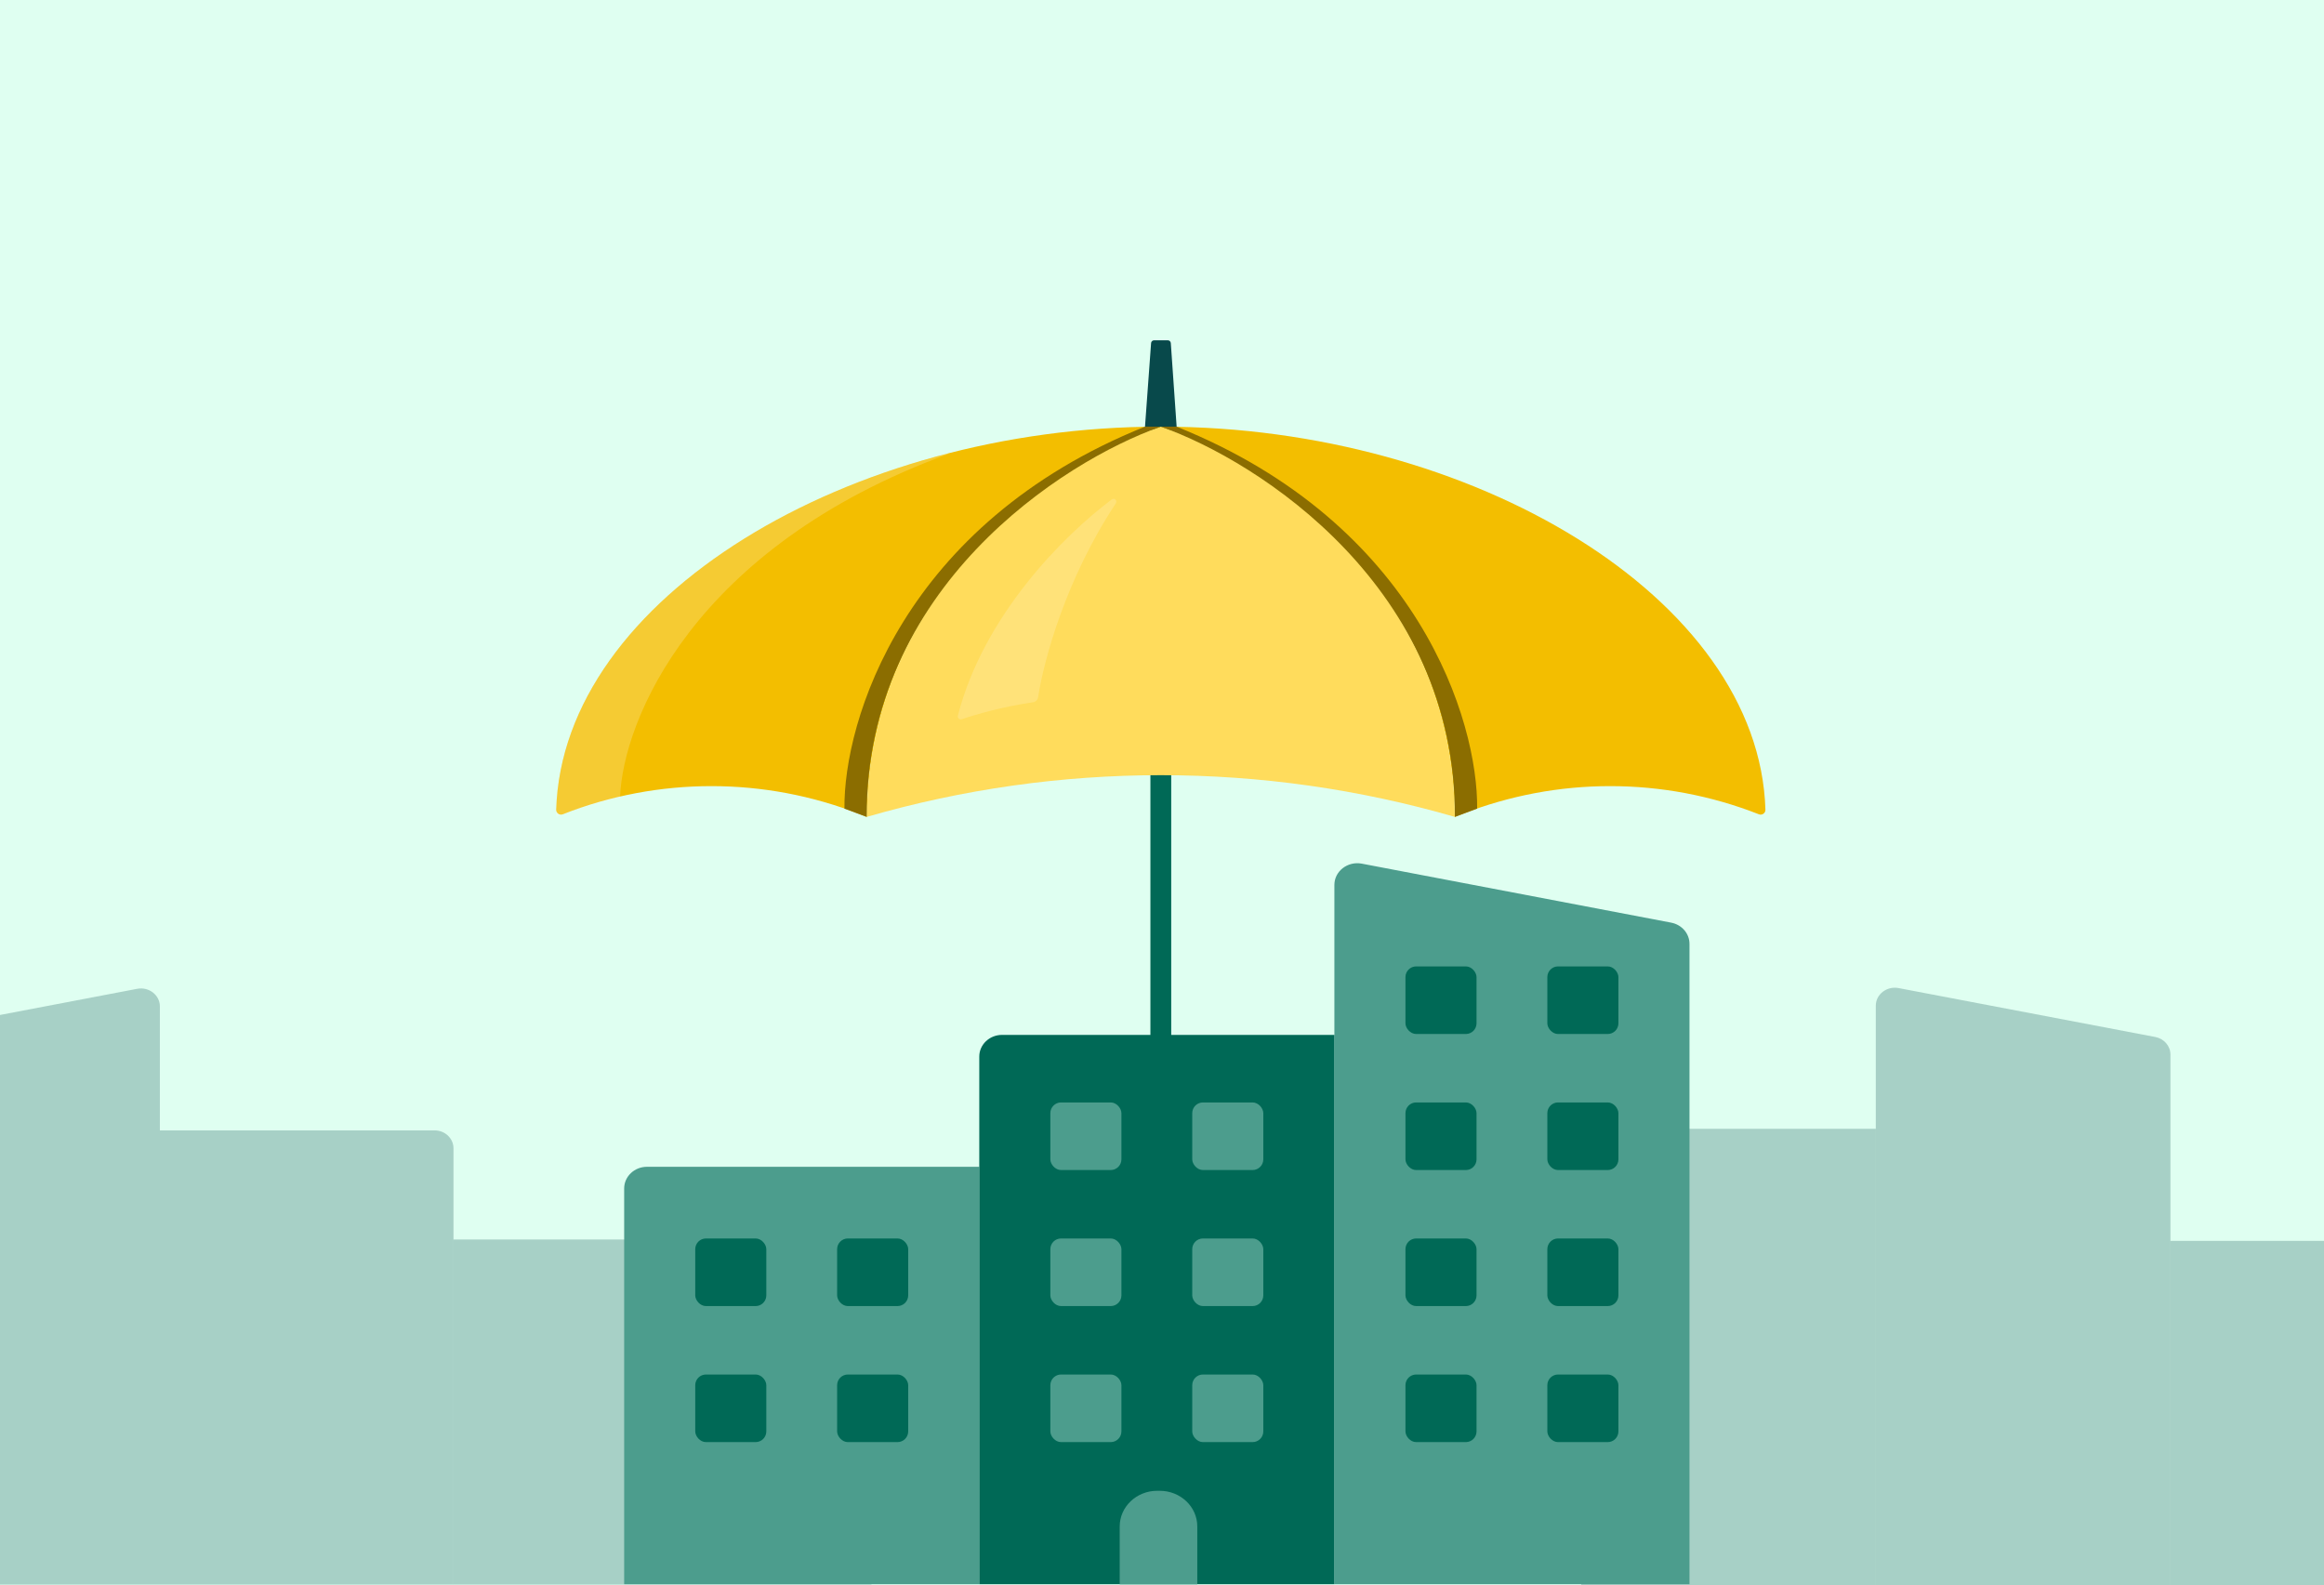 <?xml version="1.0" encoding="UTF-8"?> <svg xmlns="http://www.w3.org/2000/svg" width="560" height="382" viewBox="0 0 560 382" fill="none"><rect x="0" y="0" width="560" height="382" fill="#333333" stroke="none"/><g clip-path="url(#clip0_3166_2865)"><rect width="560" height="382" fill="#DFFFF1"></rect><path d="M593 382H523V303.309V299H593V382Z" fill="#08494B" fill-opacity="0.26"></path><path d="M523 382H452V242.335C452 239.611 454.631 237.559 457.459 238.082L519.348 249.872C521.468 250.283 523 252.036 523 254.126V382Z" fill="#08494B" fill-opacity="0.26"></path><path d="M452 382H381V276.34C381 273.945 383.042 272 385.555 272H452V382Z" fill="#08494B" fill-opacity="0.26"></path><path d="M-32.227 381.819H38.524V242.5C38.524 239.783 35.902 237.736 33.085 238.257L-28.587 250.018C-30.701 250.428 -32.227 252.177 -32.227 254.261V381.819Z" fill="#08494B" fill-opacity="0.26"></path><path d="M109.275 381.819H180.026V302.976C180.026 300.594 177.991 298.659 175.486 298.659H109.275V381.819Z" fill="#08494B" fill-opacity="0.26"></path><path d="M38.524 381.82H109.275V276.696C109.275 274.314 107.24 272.378 104.736 272.378H38.524V381.82Z" fill="#08494B" fill-opacity="0.26"></path><path d="M180.026 354.835C183.234 354.135 189.1 354.834 191.4 360.009C195.407 358.902 199.708 361.492 200.623 365.595C201.101 367.73 202.348 369.604 204.189 370.707C206.853 372.3 210 375.518 210 381.82H180.026V354.835Z" fill="#08494B" fill-opacity="0.26"></path><path d="M407.106 381.727H321.538V213.23C321.538 209.944 324.709 207.468 328.116 208.098L402.704 222.323C405.26 222.818 407.106 224.934 407.106 227.455V381.727Z" fill="#4C9D8D"></path><path d="M235.97 381.726H150.402V286.372C150.402 283.491 152.863 281.15 155.892 281.15H235.97V381.726Z" fill="#4C9D8D"></path><path d="M321.538 381.727H235.97V254.588C235.97 251.707 238.431 249.366 241.46 249.366H321.538V381.727Z" fill="#006956"></path><path d="M278.801 359.219H279.463C284.433 359.219 288.503 363.046 288.503 367.817V381.772H269.808V367.817C269.808 363.091 273.831 359.219 278.848 359.219H278.801Z" fill="#4C9D8D"></path><rect x="253.095" y="331.2" width="17.126" height="16.289" rx="2.583" fill="#4C9D8D"></rect><rect x="287.285" y="331.2" width="17.126" height="16.289" rx="2.583" fill="#4C9D8D"></rect><rect x="253.095" y="298.421" width="17.126" height="16.289" rx="2.583" fill="#4C9D8D"></rect><rect x="338.664" y="331.2" width="17.126" height="16.289" rx="2.583" fill="#006956"></rect><rect x="287.285" y="298.421" width="17.126" height="16.289" rx="2.583" fill="#4C9D8D"></rect><rect x="372.853" y="331.2" width="17.126" height="16.289" rx="2.583" fill="#006956"></rect><rect x="338.664" y="298.421" width="17.126" height="16.289" rx="2.583" fill="#006956"></rect><rect x="253.095" y="265.643" width="17.126" height="16.289" rx="2.583" fill="#4C9D8D"></rect><rect x="167.528" y="331.2" width="17.126" height="16.289" rx="2.583" fill="#006956"></rect><rect x="287.285" y="265.643" width="17.126" height="16.289" rx="2.583" fill="#4C9D8D"></rect><rect x="372.853" y="298.421" width="17.126" height="16.289" rx="2.583" fill="#006956"></rect><rect x="201.718" y="331.2" width="17.126" height="16.289" rx="2.583" fill="#006956"></rect><rect x="167.528" y="298.421" width="17.126" height="16.289" rx="2.583" fill="#006956"></rect><rect x="338.664" y="265.643" width="17.126" height="16.289" rx="2.583" fill="#006956"></rect><rect x="338.664" y="232.864" width="17.126" height="16.289" rx="2.583" fill="#006956"></rect><rect x="201.718" y="298.421" width="17.126" height="16.289" rx="2.583" fill="#006956"></rect><rect x="372.853" y="265.643" width="17.126" height="16.289" rx="2.583" fill="#006956"></rect><rect x="372.853" y="232.864" width="17.126" height="16.289" rx="2.583" fill="#006956"></rect><path d="M246.991 295.532C246.991 294.147 248.114 293.025 249.498 293.025C250.883 293.025 252.006 294.147 252.006 295.532H246.991ZM282.222 94.564V310.277H277.207V94.564H282.222ZM268.969 323.53H260.244V318.515H268.969V323.53ZM246.991 310.277V295.532H252.006V310.277H246.991ZM260.244 323.53C252.925 323.53 246.991 317.596 246.991 310.277H252.006C252.006 314.827 255.694 318.515 260.244 318.515V323.53ZM282.222 310.277C282.222 317.596 276.288 323.53 268.969 323.53V318.515C273.519 318.515 277.207 314.827 277.207 310.277H282.222Z" fill="#006956"></path><path d="M279.715 102.814C279.601 102.814 279.488 102.814 279.375 102.814C204.9 102.814 135.561 143.978 134.026 195.107C134.001 195.936 134.834 196.51 135.605 196.207C158.631 187.16 184.228 187.16 207.254 196.207L208.859 196.838C209.42 141.869 253.796 111.414 279.715 102.814Z" fill="#F3BE00"></path><path d="M279.714 102.814C279.827 102.814 279.941 102.814 280.054 102.814C354.529 102.814 423.868 143.978 425.403 195.107C425.428 195.936 424.595 196.51 423.823 196.207C400.797 187.16 375.201 187.16 352.175 196.207L350.57 196.838C350.009 141.869 305.633 111.414 279.714 102.814Z" fill="#F3BE00"></path><path d="M279.715 102.814C305.633 111.414 350.009 141.869 350.57 196.837C304.283 183.437 255.146 183.437 208.859 196.837C209.42 141.869 253.796 111.414 279.715 102.814Z" fill="#FFDC5C"></path><path d="M277.371 82.664C277.398 82.29 277.71 82 278.085 82H281.408C281.784 82 282.096 82.291 282.122 82.667L283.525 102.814H275.904L277.371 82.664Z" fill="#08494B"></path><path d="M208.852 196.846C208.591 141.725 255.979 111.182 279.705 102.801H275.918C217.411 126.286 203.25 173.95 203.482 194.847L208.852 196.846Z" fill="#8B6D00"></path><path d="M350.568 196.846C350.829 141.725 303.441 111.182 279.715 102.801H283.502C342.009 126.286 356.17 173.95 355.938 194.847L350.568 196.846Z" fill="#8B6D00"></path><path opacity="0.3" d="M230.813 172.446C237.068 148.181 256.43 128.933 267.902 120.342C268.538 119.866 269.301 120.639 268.862 121.302C256.823 139.477 251.505 159.105 250.147 167.983C250.049 168.625 249.545 169.125 248.903 169.218C241.531 170.289 235.076 172.157 231.764 173.302C231.219 173.491 230.669 173.004 230.813 172.446Z" fill="white" fill-opacity="0.6"></path><path fill-rule="evenodd" clip-rule="evenodd" d="M149.414 192.125C150.032 173.95 166.738 131.948 228.624 109.343L228.276 109.296C175.149 123.02 134 157.042 134 196.838C139.015 194.868 144.146 193.308 149.345 192.159L149.414 192.125Z" fill="white" fill-opacity="0.2"></path></g><defs><clipPath id="clip0_3166_2865"><rect width="560" height="382" fill="white"></rect></clipPath></defs></svg> 